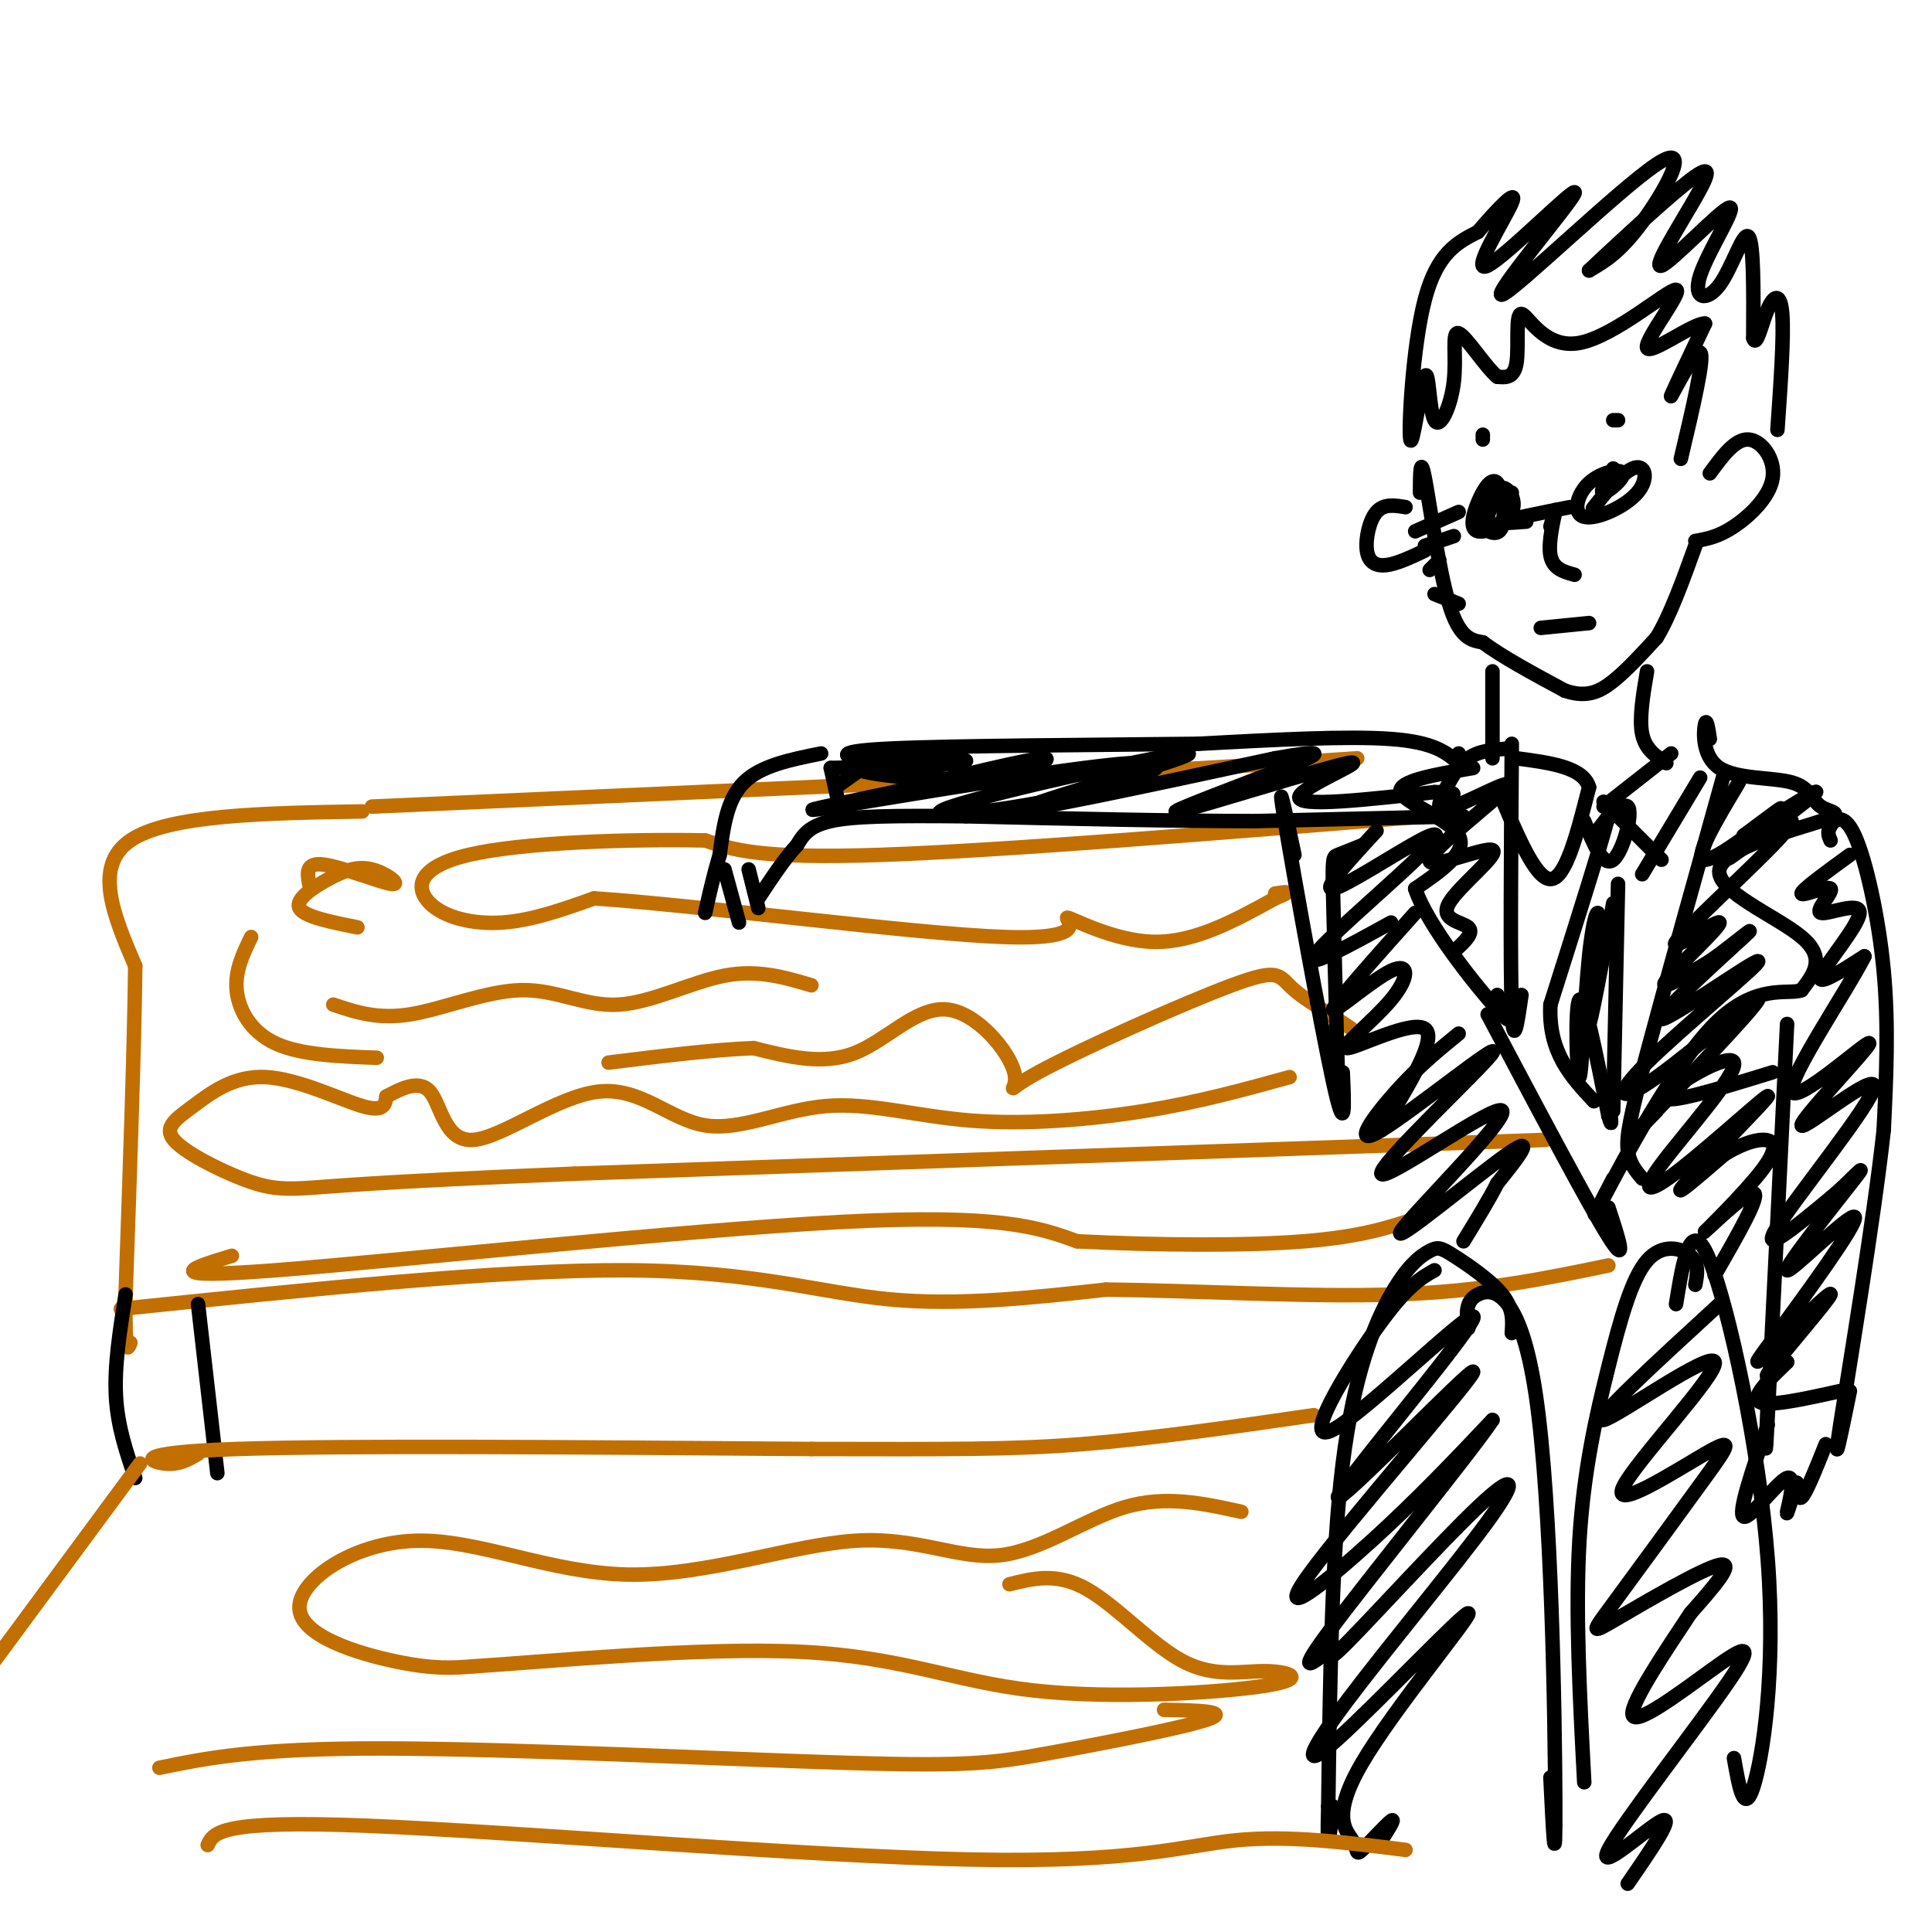 <svg viewBox='0 0 400 400' version='1.1' xmlns='http://www.w3.org/2000/svg' xmlns:xlink='http://www.w3.org/1999/xlink'><g fill='none' stroke='rgb(194,111,1)' stroke-width='3' stroke-linecap='round' stroke-linejoin='round'><path d='M77,167c0.000,0.000 135.000,-6.000 135,-6'/><path d='M212,161c34.000,-1.667 51.500,-2.833 69,-4'/><path d='M295,169c-44.083,3.583 -88.167,7.167 -113,8c-24.833,0.833 -30.417,-1.083 -36,-3'/><path d='M146,174c-16.003,-0.311 -38.011,0.411 -49,3c-10.989,2.589 -10.959,7.043 -8,10c2.959,2.957 8.845,4.416 15,4c6.155,-0.416 12.577,-2.708 19,-5'/><path d='M123,186c21.609,1.389 66.132,7.362 85,8c18.868,0.638 12.080,-4.059 13,-4c0.920,0.059 9.549,4.874 18,5c8.451,0.126 16.726,-4.437 25,-9'/><path d='M264,186c4.167,-1.667 2.083,-1.333 0,-1'/><path d='M168,204c-5.565,-1.659 -11.129,-3.317 -18,-2c-6.871,1.317 -15.048,5.611 -22,6c-6.952,0.389 -12.679,-3.126 -20,-3c-7.321,0.126 -16.234,3.893 -23,5c-6.766,1.107 -11.383,-0.447 -16,-2'/><path d='M75,168c-20.083,0.333 -40.167,0.667 -48,6c-7.833,5.333 -3.417,15.667 1,26'/><path d='M28,200c-0.167,15.667 -1.083,41.833 -2,68'/><path d='M26,268c-0.167,13.000 0.417,11.500 1,10'/><path d='M25,271c39.333,-4.089 78.667,-8.178 105,-8c26.333,0.178 39.667,4.622 54,6c14.333,1.378 29.667,-0.311 45,-2'/><path d='M229,267c18.378,0.178 41.822,1.622 60,1c18.178,-0.622 31.089,-3.311 44,-6'/><path d='M320,236c0.000,0.000 -201.000,7.000 -201,7'/><path d='M119,243c-43.223,1.775 -50.781,2.713 -56,3c-5.219,0.287 -8.099,-0.078 -13,-2c-4.901,-1.922 -11.821,-5.402 -14,-8c-2.179,-2.598 0.385,-4.315 4,-7c3.615,-2.685 8.281,-6.338 15,-6c6.719,0.338 15.491,4.668 20,6c4.509,1.332 4.754,-0.334 5,-2'/><path d='M80,227c2.615,-1.342 6.652,-3.695 9,-1c2.348,2.695 3.005,10.440 9,10c5.995,-0.440 17.327,-9.066 26,-10c8.673,-0.934 14.686,5.824 22,7c7.314,1.176 15.930,-3.231 25,-4c9.070,-0.769 18.596,2.101 30,3c11.404,0.899 24.687,-0.172 36,-2c11.313,-1.828 20.657,-4.414 30,-7'/><path d='M276,216c3.511,0.006 7.022,0.012 5,-2c-2.022,-2.012 -9.579,-6.044 -13,-9c-3.421,-2.956 -2.708,-4.838 -13,-1c-10.292,3.838 -31.589,13.396 -40,18c-8.411,4.604 -3.935,4.255 -5,0c-1.065,-4.255 -7.671,-12.415 -14,-13c-6.329,-0.585 -12.380,6.404 -19,9c-6.620,2.596 -13.810,0.798 -21,-1'/><path d='M156,217c-8.500,0.333 -19.250,1.667 -30,3'/><path d='M78,219c-7.911,-0.289 -15.822,-0.578 -21,-3c-5.178,-2.422 -7.622,-6.978 -8,-11c-0.378,-4.022 1.311,-7.511 3,-11'/><path d='M64,183c-0.384,-2.240 -0.768,-4.479 3,-4c3.768,0.479 11.686,3.678 14,4c2.314,0.322 -0.978,-2.233 -4,-3c-3.022,-0.767 -5.775,0.255 -9,2c-3.225,1.745 -6.921,4.213 -6,6c0.921,1.787 6.461,2.894 12,4'/><path d='M48,260c-8.111,2.467 -16.222,4.933 9,3c25.222,-1.933 83.778,-8.267 117,-10c33.222,-1.733 41.111,1.133 49,4'/><path d='M223,257c17.000,0.844 35.000,0.956 47,0c12.000,-0.956 18.000,-2.978 24,-5'/></g>
<g fill='none' stroke='rgb(0,0,0)' stroke-width='3' stroke-linecap='round' stroke-linejoin='round'><path d='M26,268c-1.167,7.333 -2.333,14.667 -2,21c0.333,6.333 2.167,11.667 4,17'/><path d='M41,270c0.000,0.000 4.000,35.000 4,35'/></g>
<g fill='none' stroke='rgb(194,111,1)' stroke-width='3' stroke-linecap='round' stroke-linejoin='round'><path d='M41,301c-1.978,1.178 -3.956,2.356 -7,2c-3.044,-0.356 -7.156,-2.244 15,-3c22.156,-0.756 70.578,-0.378 119,0'/><path d='M168,300c28.822,0.044 41.378,0.156 56,-1c14.622,-1.156 31.311,-3.578 48,-6'/><path d='M29,303c0.000,0.000 -31.000,42.000 -31,42'/></g>
<g fill='none' stroke='rgb(0,0,0)' stroke-width='3' stroke-linecap='round' stroke-linejoin='round'><path d='M294,102c0.022,-3.978 0.044,-7.956 1,-3c0.956,4.956 2.844,18.844 5,26c2.156,7.156 4.578,7.578 7,8'/><path d='M307,133c4.000,3.000 10.500,6.500 17,10'/><path d='M324,143c4.467,1.511 7.133,0.289 10,-2c2.867,-2.289 5.933,-5.644 9,-9'/><path d='M343,132c2.833,-4.667 5.417,-11.833 8,-19'/><path d='M293,110c0.000,0.000 9.000,-4.000 9,-4'/><path d='M295,113c0.000,0.000 6.000,-2.000 6,-2'/><path d='M296,118c0.000,0.000 2.000,-2.000 2,-2'/><path d='M297,123c0.000,0.000 5.000,2.000 5,2'/><path d='M319,130c0.000,0.000 10.000,-1.000 10,-1'/><path d='M321,109c0.644,-2.178 1.289,-4.356 1,-3c-0.289,1.356 -1.511,6.244 -1,9c0.511,2.756 2.756,3.378 5,4'/><path d='M309,139c0.000,0.000 0.000,18.000 0,18'/><path d='M341,139c-0.833,4.917 -1.667,9.833 -1,13c0.667,3.167 2.833,4.583 5,6'/><path d='M302,156c0.000,0.000 0.000,1.000 0,1'/><path d='M302,158c-2.500,-2.167 -5.000,-4.333 -14,-5c-9.000,-0.667 -24.500,0.167 -40,1'/><path d='M248,154c-20.267,0.244 -50.933,0.356 -64,1c-13.067,0.644 -8.533,1.822 -4,3'/><path d='M180,158c-1.833,1.333 -4.417,3.167 -7,5'/><path d='M303,169c0.000,0.000 -43.000,1.000 -43,1'/><path d='M260,170c-17.167,0.000 -38.583,-0.500 -60,-1'/><path d='M200,169c-15.244,-0.156 -23.356,-0.044 -28,1c-4.644,1.044 -5.822,3.022 -7,5'/><path d='M165,175c-2.500,2.667 -5.250,6.833 -8,11'/><path d='M170,156c-6.250,1.250 -12.500,2.500 -16,6c-3.500,3.500 -4.250,9.250 -5,15'/><path d='M149,177c-1.333,4.500 -2.167,8.250 -3,12'/><path d='M150,180c0.000,0.000 3.000,11.000 3,11'/><path d='M155,180c0.000,0.000 2.000,8.000 2,8'/><path d='M172,159c0.000,0.000 2.000,9.000 2,9'/><path d='M172,159c10.920,-0.276 21.840,-0.553 26,-1c4.160,-0.447 1.559,-1.065 -5,-1c-6.559,0.065 -17.078,0.811 -16,2c1.078,1.189 13.752,2.820 24,2c10.248,-0.820 18.071,-4.091 15,-4c-3.071,0.091 -17.035,3.546 -31,7'/><path d='M185,164c-11.252,2.397 -23.883,4.889 -12,3c11.883,-1.889 48.279,-8.160 61,-9c12.721,-0.840 1.768,3.750 -13,7c-14.768,3.250 -33.350,5.160 -24,2c9.350,-3.160 46.633,-11.389 49,-11c2.367,0.389 -30.181,9.397 -33,11c-2.819,1.603 24.090,-4.198 51,-10'/><path d='M264,157c10.313,-1.833 10.595,-1.417 2,2c-8.595,3.417 -26.067,9.833 -22,9c4.067,-0.833 29.672,-8.917 35,-10c5.328,-1.083 -9.621,4.833 -10,7c-0.379,2.167 13.810,0.583 28,-1'/><path d='M297,164c5.167,0.000 4.083,0.500 3,1'/><path d='M305,159c-7.867,1.356 -15.733,2.711 -15,5c0.733,2.289 10.067,5.511 12,9c1.933,3.489 -3.533,7.244 -9,11'/><path d='M293,184c2.378,7.400 12.822,20.400 17,25c4.178,4.600 2.089,0.800 0,-3'/><path d='M313,154c-0.167,23.167 -0.333,46.333 0,55c0.333,8.667 1.167,2.833 2,-3'/><path d='M312,155c-2.888,0.212 -5.775,0.423 -8,2c-2.225,1.577 -3.786,4.519 -5,7c-1.214,2.481 -2.081,4.499 2,3c4.081,-1.499 13.111,-6.517 11,-4c-2.111,2.517 -15.364,12.570 -16,15c-0.636,2.430 11.345,-2.761 13,-2c1.655,0.761 -7.016,7.474 -9,11c-1.984,3.526 2.719,3.865 4,5c1.281,1.135 -0.859,3.068 -3,5'/><path d='M282,175c-1.978,0.800 -3.956,1.600 -5,2c-1.044,0.400 -1.156,0.400 -1,8c0.156,7.600 0.578,22.800 1,38'/><path d='M268,177c-1.911,-9.000 -3.822,-18.000 -2,-7c1.822,11.000 7.378,42.000 10,54c2.622,12.000 2.311,5.000 2,-2'/><path d='M285,172c-5.718,6.193 -11.435,12.386 -9,12c2.435,-0.386 13.024,-7.351 18,-10c4.976,-2.649 4.340,-0.982 -2,5c-6.340,5.982 -18.383,16.281 -20,19c-1.617,2.719 7.191,-2.140 16,-7'/><path d='M293,189c-8.433,9.442 -16.866,18.885 -17,20c-0.134,1.115 8.030,-6.096 12,-8c3.970,-1.904 3.744,1.500 0,6c-3.744,4.500 -11.008,10.096 -9,10c2.008,-0.096 13.288,-5.885 16,-4c2.712,1.885 -3.144,11.442 -9,21'/><path d='M310,163c3.917,9.500 7.833,19.000 11,19c3.167,0.000 5.583,-9.500 8,-19'/><path d='M329,163c-1.167,-4.167 -8.083,-5.083 -15,-6'/><path d='M346,156c0.000,0.000 -14.000,11.000 -14,11'/><path d='M332,166c0.000,0.000 12.000,12.000 12,12'/><path d='M352,161c0.000,0.000 -12.000,20.000 -12,20'/><path d='M328,170c1.970,4.827 3.940,9.655 6,8c2.060,-1.655 4.208,-9.792 3,-11c-1.208,-1.208 -5.774,4.512 -7,6c-1.226,1.488 0.887,-1.256 3,-4'/><path d='M333,169c-1.500,5.833 -6.750,22.417 -12,39'/><path d='M321,208c-0.500,9.833 4.250,14.917 9,20'/><path d='M335,183c0.000,0.000 -1.000,47.000 -1,47'/><path d='M334,187c-2.387,12.766 -4.774,25.532 -5,25c-0.226,-0.532 1.707,-14.361 2,-20c0.293,-5.639 -1.056,-3.089 -2,6c-0.944,9.089 -1.485,24.716 -2,25c-0.515,0.284 -1.004,-14.776 0,-16c1.004,-1.224 3.502,11.388 6,24'/><path d='M333,231c1.000,3.500 0.500,0.250 0,-3'/><path d='M308,210c10.417,19.667 20.833,39.333 25,46c4.167,6.667 2.083,0.333 0,-6'/><path d='M357,160c-6.244,22.400 -12.489,44.800 -16,58c-3.511,13.200 -4.289,17.200 -4,20c0.289,2.800 1.644,4.400 3,6'/><path d='M354,153c-0.341,-2.234 -0.682,-4.469 -1,-3c-0.318,1.469 -0.612,6.640 3,9c3.612,2.360 11.130,1.908 15,3c3.870,1.092 4.092,3.726 6,5c1.908,1.274 5.501,1.187 0,3c-5.501,1.813 -20.096,5.527 -21,10c-0.904,4.473 11.885,9.707 17,14c5.115,4.293 2.558,7.647 0,11'/><path d='M373,205c-2.679,1.095 -9.375,-1.667 -18,7c-8.625,8.667 -19.179,28.762 -23,36c-3.821,7.238 -0.911,1.619 2,-4'/><path d='M360,162c-4.778,7.978 -9.556,15.956 -7,16c2.556,0.044 12.444,-7.844 15,-10c2.556,-2.156 -2.222,1.422 -7,5'/><path d='M361,173c3.423,-2.117 15.481,-9.910 15,-9c-0.481,0.910 -13.499,10.523 -17,13c-3.501,2.477 2.516,-2.182 7,-5c4.484,-2.818 7.433,-3.797 2,2c-5.433,5.797 -19.250,18.368 -21,21c-1.750,2.632 8.567,-4.676 9,-4c0.433,0.676 -9.019,9.336 -11,12c-1.981,2.664 3.510,-0.668 9,-4'/><path d='M354,199c4.429,-3.059 11.001,-8.707 7,-5c-4.001,3.707 -18.575,16.768 -17,17c1.575,0.232 19.298,-12.365 20,-12c0.702,0.365 -15.616,13.692 -23,21c-7.384,7.308 -5.835,8.598 2,3c7.835,-5.598 21.956,-18.084 21,-16c-0.956,2.084 -16.987,18.738 -23,25c-6.013,6.262 -2.006,2.131 2,-2'/><path d='M302,214c-4.200,3.431 -8.399,6.863 -13,12c-4.601,5.137 -9.603,11.980 -3,8c6.603,-3.980 24.810,-18.781 23,-16c-1.810,2.781 -23.637,23.146 -23,25c0.637,1.854 23.738,-14.802 25,-13c1.262,1.802 -19.314,22.062 -21,25c-1.686,2.938 15.518,-11.446 22,-16c6.482,-4.554 2.241,0.723 -2,6'/><path d='M310,245c-1.500,3.000 -4.250,7.500 -7,12'/><path d='M379,174c-0.387,-0.857 -0.774,-1.714 0,-3c0.774,-1.286 2.708,-3.000 5,2c2.292,5.000 4.940,16.714 6,28c1.060,11.286 0.530,22.143 0,33'/><path d='M390,234c-2.089,19.000 -7.311,50.000 -9,61c-1.689,11.000 0.156,2.000 2,-7'/><path d='M370,212c-1.667,34.000 -3.333,68.000 -4,81c-0.667,13.000 -0.333,5.000 0,-3'/><path d='M383,177c-5.053,3.676 -10.105,7.351 -10,8c0.105,0.649 5.368,-1.729 6,-1c0.632,0.729 -3.367,4.567 -2,5c1.367,0.433 8.099,-2.537 8,0c-0.099,2.537 -7.028,10.582 -8,13c-0.972,2.418 4.014,-0.791 9,-4'/><path d='M386,198c-3.295,6.676 -16.031,25.365 -15,28c1.031,2.635 15.829,-10.786 16,-10c0.171,0.786 -14.284,15.778 -14,17c0.284,1.222 15.307,-11.325 15,-8c-0.307,3.325 -15.945,22.521 -20,29c-4.055,6.479 3.472,0.239 11,-6'/><path d='M379,248c3.975,-3.263 8.413,-8.419 5,-4c-3.413,4.419 -14.679,18.413 -14,19c0.679,0.587 13.301,-12.234 14,-11c0.699,1.234 -10.525,16.524 -16,24c-5.475,7.476 -5.199,7.138 -1,3c4.199,-4.138 12.323,-12.076 12,-11c-0.323,1.076 -9.092,11.164 -12,15c-2.908,3.836 0.046,1.418 3,-1'/><path d='M370,282c-1.622,1.711 -7.178,6.489 -6,8c1.178,1.511 9.089,-0.244 17,-2'/><path d='M366,295c-3.143,9.179 -6.286,18.357 -5,19c1.286,0.643 7.000,-7.250 9,-8c2.000,-0.750 0.286,5.643 0,7c-0.286,1.357 0.857,-2.321 2,-6'/><path d='M372,307c0.311,0.222 0.089,3.778 1,3c0.911,-0.778 2.956,-5.889 5,-11'/><path d='M367,222c-11.322,3.491 -22.643,6.983 -22,5c0.643,-1.983 13.252,-9.440 14,-7c0.748,2.440 -10.363,14.778 -15,21c-4.637,6.222 -2.800,6.327 4,1c6.800,-5.327 18.561,-16.088 18,-15c-0.561,1.088 -13.446,14.025 -17,18c-3.554,3.975 2.223,-1.013 8,-6'/><path d='M357,239c2.805,-1.712 5.818,-2.992 8,-3c2.182,-0.008 3.533,1.256 0,6c-3.533,4.744 -11.951,12.970 -12,13c-0.049,0.030 8.272,-8.134 10,-8c1.728,0.134 -3.136,8.567 -8,17'/><path d='M334,97c-1.479,2.563 -2.959,5.127 -2,5c0.959,-0.127 4.356,-2.944 4,-4c-0.356,-1.056 -4.464,-0.351 -7,2c-2.536,2.351 -3.500,6.348 -1,7c2.500,0.652 8.464,-2.042 11,-5c2.536,-2.958 1.644,-6.181 -1,-5c-2.644,1.181 -7.041,6.766 -8,8c-0.959,1.234 1.521,-1.883 4,-5'/><path d='M334,100c0.500,-0.667 -0.250,0.167 -1,1'/><path d='M325,105c-6.250,1.250 -12.500,2.500 -14,3c-1.500,0.500 1.750,0.250 5,0'/><path d='M313,102c-2.414,0.893 -4.828,1.786 -6,3c-1.172,1.214 -1.102,2.749 0,4c1.102,1.251 3.237,2.217 4,0c0.763,-2.217 0.153,-7.619 -1,-9c-1.153,-1.381 -2.850,1.257 -4,4c-1.150,2.743 -1.751,5.591 0,6c1.751,0.409 5.856,-1.621 7,-4c1.144,-2.379 -0.673,-5.108 -2,-5c-1.327,0.108 -2.163,3.054 -3,6'/><path d='M307,91c0.000,0.000 0.000,-1.000 0,-1'/><path d='M334,87c0.000,0.000 1.000,0.000 1,0'/><path d='M354,98c2.625,-3.583 5.250,-7.167 8,-7c2.750,0.167 5.625,4.083 5,8c-0.625,3.917 -4.750,7.833 -8,10c-3.250,2.167 -5.625,2.583 -8,3'/><path d='M291,105c-2.238,-0.375 -4.476,-0.750 -6,1c-1.524,1.750 -2.333,5.625 -2,8c0.333,2.375 1.810,3.250 4,3c2.190,-0.250 5.095,-1.625 8,-3'/><path d='M348,95c2.511,-10.622 5.022,-21.244 4,-22c-1.022,-0.756 -5.578,8.356 -6,9c-0.422,0.644 3.289,-7.178 7,-15'/><path d='M353,67c-2.272,-0.244 -11.453,6.646 -12,5c-0.547,-1.646 7.541,-11.828 6,-12c-1.541,-0.172 -12.712,9.665 -20,11c-7.288,1.335 -10.693,-5.833 -12,-6c-1.307,-0.167 -0.516,6.667 -1,10c-0.484,3.333 -2.242,3.167 -4,3'/><path d='M310,78c-2.430,-1.989 -6.506,-8.461 -8,-9c-1.494,-0.539 -0.408,4.854 -1,10c-0.592,5.146 -2.863,10.045 -4,8c-1.137,-2.045 -1.140,-11.033 -2,-9c-0.860,2.033 -2.578,15.086 -3,13c-0.422,-2.086 0.451,-19.310 3,-29c2.549,-9.690 6.775,-11.845 11,-14'/><path d='M306,48c3.986,-4.684 8.452,-9.393 7,-6c-1.452,3.393 -8.821,14.888 -5,13c3.821,-1.888 18.833,-17.161 18,-15c-0.833,2.161 -17.512,21.754 -15,21c2.512,-0.754 24.215,-21.857 32,-27c7.785,-5.143 1.653,5.673 -3,12c-4.653,6.327 -7.826,8.163 -11,10'/><path d='M329,56c2.524,-2.418 14.335,-13.461 20,-18c5.665,-4.539 5.185,-2.572 2,3c-3.185,5.572 -9.074,14.751 -7,14c2.074,-0.751 12.111,-11.430 14,-12c1.889,-0.570 -4.370,8.971 -6,14c-1.630,5.029 1.369,5.546 4,2c2.631,-3.546 4.895,-11.156 6,-10c1.105,1.156 1.053,11.078 1,21'/><path d='M363,70c0.643,2.119 1.750,-3.083 3,-6c1.250,-2.917 2.643,-3.548 3,1c0.357,4.548 -0.321,14.274 -1,24'/><path d='M313,276c0.180,-2.534 0.361,-5.068 -2,-8c-2.361,-2.932 -7.262,-6.261 -10,-8c-2.738,-1.739 -3.311,-1.889 -5,-1c-1.689,0.889 -4.493,2.816 -8,9c-3.507,6.184 -7.716,16.624 -10,35c-2.284,18.376 -2.642,44.688 -3,71'/><path d='M275,374c-0.333,11.833 0.333,5.917 1,0'/><path d='M304,275c-0.387,-2.804 -0.774,-5.607 2,-7c2.774,-1.393 8.708,-1.375 12,21c3.292,22.375 3.940,67.107 4,84c0.060,16.893 -0.470,5.946 -1,-5'/><path d='M297,263c-2.863,1.613 -5.726,3.227 -12,12c-6.274,8.773 -15.960,24.706 -9,21c6.960,-3.706 30.566,-27.052 29,-23c-1.566,4.052 -28.304,35.503 -28,37c0.304,1.497 27.648,-26.960 28,-26c0.352,0.960 -26.290,31.335 -34,42c-7.710,10.665 3.511,1.618 13,-7c9.489,-8.618 17.244,-16.809 25,-25'/><path d='M309,294c-3.875,5.938 -26.064,33.285 -34,44c-7.936,10.715 -1.619,4.800 0,4c1.619,-0.800 -1.461,3.514 4,-2c5.461,-5.514 19.464,-20.857 27,-28c7.536,-7.143 8.606,-6.087 2,3c-6.606,9.087 -20.886,26.205 -29,37c-8.114,10.795 -10.061,15.267 -2,8c8.061,-7.267 26.131,-26.274 27,-26c0.869,0.274 -15.463,19.827 -22,31c-6.537,11.173 -3.278,13.964 -2,16c1.278,2.036 0.575,3.317 2,2c1.425,-1.317 4.979,-5.234 6,-6c1.021,-0.766 -0.489,1.617 -2,4'/><path d='M286,381c-0.333,0.667 -0.167,0.333 0,0'/><path d='M351,266c0.404,-2.190 0.807,-4.380 -1,-6c-1.807,-1.620 -5.825,-2.671 -9,1c-3.175,3.671 -5.509,12.065 -8,22c-2.491,9.935 -5.140,21.410 -6,36c-0.860,14.590 0.070,32.295 1,50'/><path d='M347,270c1.536,-9.381 3.071,-18.762 7,-9c3.929,9.762 10.250,38.667 12,62c1.750,23.333 -1.071,41.095 -3,47c-1.929,5.905 -2.964,-0.048 -4,-6'/><path d='M356,270c-13.453,12.345 -26.906,24.690 -24,24c2.906,-0.690 22.169,-14.416 23,-12c0.831,2.416 -16.772,20.975 -19,26c-2.228,5.025 10.917,-3.482 17,-7c6.083,-3.518 5.102,-2.045 0,5c-5.102,7.045 -14.326,19.661 -19,26c-4.674,6.339 -4.797,6.399 1,3c5.797,-3.399 17.513,-10.257 21,-11c3.487,-0.743 -1.257,4.628 -6,10'/><path d='M350,334c-4.429,6.720 -12.502,18.520 -12,21c0.502,2.480 9.579,-4.360 16,-9c6.421,-4.640 10.185,-7.079 4,2c-6.185,9.079 -22.319,29.675 -25,35c-2.681,5.325 8.091,-4.621 11,-6c2.909,-1.379 -2.046,5.811 -7,13'/></g>
<g fill='none' stroke='rgb(194,111,1)' stroke-width='3' stroke-linecap='round' stroke-linejoin='round'><path d='M257,313c-7.807,-1.725 -15.613,-3.450 -24,-1c-8.387,2.450 -17.354,9.074 -26,10c-8.646,0.926 -16.972,-3.846 -30,-3c-13.028,0.846 -30.759,7.310 -47,7c-16.241,-0.310 -30.992,-7.392 -44,-7c-13.008,0.392 -24.271,8.259 -24,14c0.271,5.741 12.078,9.354 20,11c7.922,1.646 11.961,1.323 16,1'/><path d='M98,345c15.730,-1.011 47.054,-4.040 68,-3c20.946,1.040 31.512,6.147 48,8c16.488,1.853 38.896,0.452 48,-1c9.104,-1.452 4.904,-2.956 0,-3c-4.904,-0.044 -10.513,1.373 -17,-2c-6.487,-3.373 -13.854,-11.535 -20,-15c-6.146,-3.465 -11.073,-2.232 -16,-1'/><path d='M241,354c6.989,0.144 13.978,0.287 9,2c-4.978,1.713 -21.922,4.995 -33,7c-11.078,2.005 -16.290,2.732 -41,2c-24.710,-0.732 -68.917,-2.923 -96,-3c-27.083,-0.077 -37.041,1.962 -47,4'/><path d='M43,382c1.238,-2.613 2.476,-5.226 33,-4c30.524,1.226 90.333,6.292 125,7c34.667,0.708 44.190,-2.940 55,-4c10.810,-1.060 22.905,0.470 35,2'/></g>
</svg>
